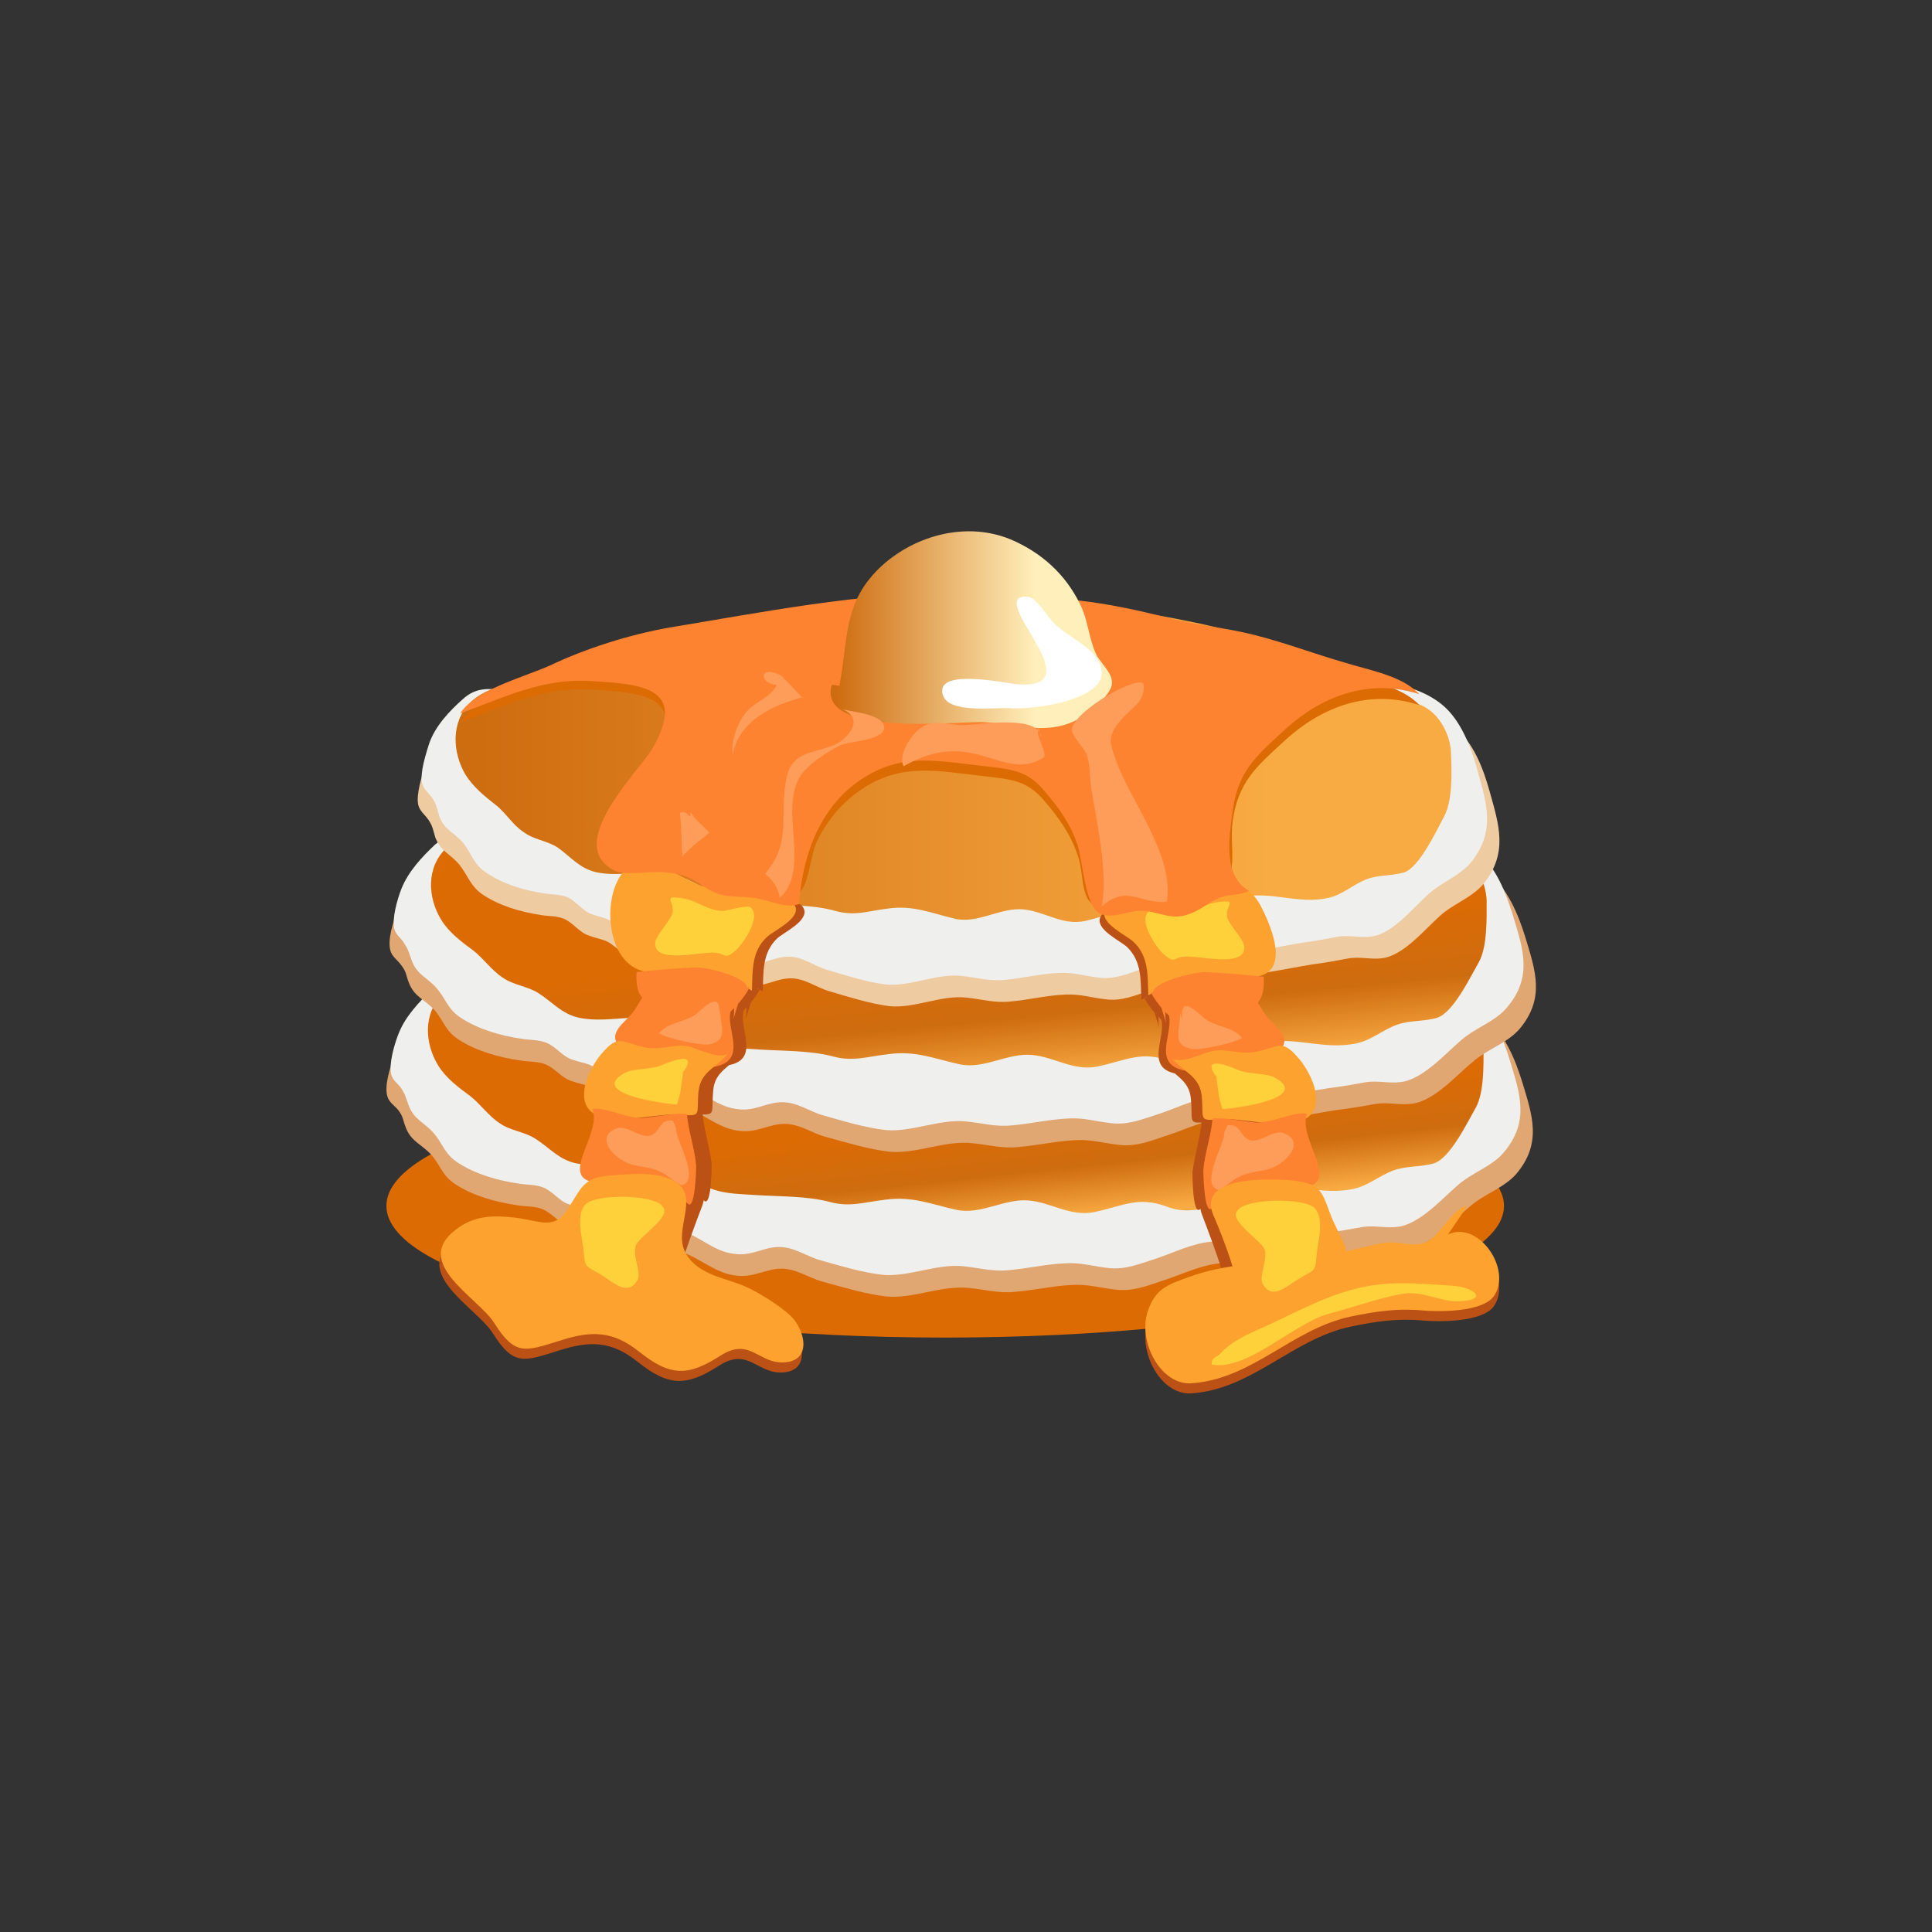 <svg width="200" height="200" viewBox="0 0 200 200" fill="none" xmlns="http://www.w3.org/2000/svg">
<rect x="0" y="0" width="200" height="200" fill="#333333" stroke="none"/>
<path d="M149.889 128.845C153.015 127.322 156.622 132.452 154.618 135.257C153.416 136.86 149.088 136.86 147.245 136.699C144.76 136.459 142.436 136.78 139.791 137.341C133.78 138.623 129.693 143.752 123.442 144.233C120.156 144.554 117.671 139.825 118.873 136.619C119.675 134.375 121.037 133.974 123.041 133.253C126.968 131.811 130.414 131.891 134.662 131.49C137.307 131.25 140.513 130.208 143.157 129.727C144.76 129.406 146.523 130.368 147.886 129.486C149.328 128.605 150.29 126.2 151.893 125.88" fill="#BB5114"/>
<path d="M97.847 138.465C129.795 138.465 155.694 132.36 155.694 124.83C155.694 117.299 129.795 111.194 97.847 111.194C65.899 111.194 40 117.299 40 124.83C40 132.36 65.899 138.465 97.847 138.465Z" fill="#DC6B03"/>
<path d="M40.812 109.37C40.411 110.412 39.77 112.336 40.091 113.458C40.251 114.099 40.812 114.419 41.213 114.9C41.774 115.621 41.694 115.942 42.014 116.743C42.575 118.186 43.617 118.427 44.659 119.549C45.621 120.671 45.781 121.712 47.144 122.594C48.987 123.796 51.311 124.437 53.475 124.758C54.357 124.918 55.318 124.838 56.12 125.159C57.162 125.559 57.803 126.601 58.925 126.922C59.566 127.162 60.207 127.242 60.768 127.483C61.57 127.804 62.131 128.525 62.932 128.845C64.615 129.406 66.378 128.685 68.061 128.845C69.504 129.006 70.866 129.647 72.069 130.288C73.431 131.009 74.633 131.891 76.236 132.051C77.999 132.292 79.282 131.33 80.885 131.33C82.487 131.33 83.69 132.292 85.212 132.692C87.296 133.253 89.62 133.975 91.784 134.215C94.589 134.456 97.475 133.013 100.36 133.334C101.963 133.494 103.405 133.895 105.008 133.734C107.092 133.574 109.016 133.093 111.099 133.013C112.622 132.933 113.984 133.334 115.427 133.494C117.27 133.734 118.793 133.093 120.476 132.532C122.48 131.891 124.323 130.929 126.407 130.769C128.731 130.528 130.975 131.009 133.299 130.689C134.902 130.448 136.505 130.128 138.108 129.887C139.471 129.647 140.833 129.487 142.196 129.246C143.478 129.086 144.68 129.406 145.802 129.246C148.126 129.006 150.451 126.281 152.134 124.918C153.576 123.636 155.66 122.995 156.942 121.552C159.667 118.346 158.625 115.461 157.583 112.015C156.862 109.691 155.74 106.886 153.656 105.283C151.573 103.68 149.008 103.199 146.523 102.638C144.84 102.237 143.398 101.836 141.635 101.917C132.738 102.237 123.922 103.039 115.026 103.52C109.657 103.84 103.886 104.401 98.597 103.6C92.425 102.638 86.415 101.917 80.163 101.756C75.435 101.676 70.786 101.917 66.058 102.157C62.371 102.397 59.085 102.397 55.559 103.52C53.315 104.241 51.712 103.76 49.388 103.68C47.384 103.6 46.182 103.439 44.739 104.642C42.976 105.924 41.453 107.447 40.812 109.37Z" fill="#E0A773"/>
<path d="M41.213 107.126C40.812 108.168 40.251 110.091 40.492 111.213C40.652 111.855 41.213 112.175 41.533 112.656C42.014 113.377 42.014 113.698 42.335 114.499C42.896 115.942 43.938 116.182 44.9 117.304C45.861 118.426 46.022 119.468 47.384 120.35C49.227 121.552 51.471 122.193 53.635 122.514C54.517 122.674 55.398 122.594 56.2 122.915C57.242 123.315 57.883 124.357 58.925 124.678C59.566 124.918 60.207 124.998 60.768 125.239C61.489 125.559 62.131 126.281 62.932 126.601C64.615 127.162 66.298 126.441 67.981 126.601C69.424 126.761 70.786 127.403 71.989 128.044C73.351 128.765 74.473 129.647 76.076 129.807C77.839 130.047 79.041 129.086 80.644 129.086C82.247 129.086 83.449 130.047 84.892 130.448C86.895 131.009 89.22 131.731 91.384 131.971C94.109 132.211 96.994 130.769 99.799 131.089C101.322 131.25 102.764 131.65 104.367 131.49C106.371 131.33 108.294 130.849 110.378 130.769C111.901 130.689 113.183 131.089 114.626 131.25C116.469 131.49 117.912 130.849 119.675 130.288C121.598 129.647 123.442 128.685 125.525 128.525C127.769 128.284 130.014 128.765 132.338 128.445C133.941 128.204 135.544 127.884 137.146 127.643C138.509 127.483 139.791 127.242 141.154 127.002C142.356 126.842 143.558 127.162 144.68 127.002C146.924 126.761 149.328 124.037 150.931 122.674C152.374 121.392 154.458 120.751 155.66 119.308C158.385 116.102 157.343 113.217 156.301 109.771C155.58 107.447 154.538 104.641 152.454 103.039C150.37 101.436 147.886 100.955 145.401 100.394C143.798 99.993 142.356 99.592 140.513 99.672C131.777 99.993 123.041 100.795 114.305 101.275C109.016 101.596 103.325 102.157 98.036 101.356C91.945 100.394 86.014 99.672 79.843 99.512C75.194 99.432 70.546 99.672 65.897 99.913C62.291 100.153 59.005 100.153 55.479 101.275C53.234 101.997 51.632 101.516 49.388 101.436C47.464 101.356 46.262 101.195 44.739 102.397C43.377 103.76 41.934 105.202 41.213 107.126Z" fill="#EFF0EE"/>
<path d="M49.548 101.035C48.185 101.436 46.823 101.917 45.861 102.878C43.777 104.882 43.938 108.008 45.38 110.332C46.182 111.614 47.464 112.576 48.666 113.457C49.708 114.259 50.59 115.541 51.712 116.263C52.834 117.064 54.276 117.144 55.398 117.865C56.921 118.827 57.803 120.029 59.646 120.43C62.05 120.911 64.374 120.27 66.779 120.43C68.943 120.59 70.786 121.793 72.71 122.674C74.713 123.636 76.076 123.556 78.32 123.716C80.804 123.876 83.529 123.796 85.933 124.437C88.017 124.998 89.46 124.437 91.624 124.197C94.429 123.796 96.433 124.678 98.997 125.239C101.562 125.8 103.966 124.037 106.531 124.277C108.935 124.517 110.778 125.96 113.263 125.479C116.309 124.838 117.831 123.796 120.797 124.918C124.403 126.281 127.208 123.636 130.574 122.995C133.86 122.354 136.746 123.796 140.112 123.075C141.634 122.754 142.756 121.712 144.279 121.151C145.642 120.671 147.084 120.831 148.447 120.43C150.13 119.869 151.813 116.343 152.775 114.66C153.656 113.057 153.576 110.172 153.576 108.248C153.496 106.485 152.534 104.481 151.091 103.519C150.21 102.958 149.248 102.798 148.367 102.317C147.245 101.756 146.283 100.875 145.161 100.153C142.917 98.871 140.352 98.871 137.868 98.15C135.543 97.428 133.219 96.547 130.895 95.826C128.811 95.184 126.647 94.704 124.483 94.303C118.793 93.181 112.462 92.62 106.611 92.94C99.318 93.261 92.025 92.7 84.731 93.101C78.721 93.421 73.11 94.223 67.26 95.505C62.291 96.627 57.402 98.07 52.673 100.073C51.631 100.474 50.59 100.714 49.548 101.035Z" fill="url(#paint0_linear_755_5540)"/>
<path d="M41.133 94.303C40.732 95.344 40.091 97.268 40.411 98.39C40.572 99.031 41.133 99.352 41.534 99.913C42.095 100.634 42.014 100.955 42.335 101.756C42.896 103.199 43.938 103.439 44.98 104.561C45.941 105.683 46.102 106.725 47.464 107.607C49.308 108.809 51.632 109.45 53.796 109.771C54.677 109.931 55.639 109.851 56.441 110.171C57.482 110.572 58.124 111.614 59.246 111.934C59.887 112.175 60.528 112.255 61.089 112.495C61.89 112.816 62.451 113.537 63.253 113.858C64.936 114.419 66.699 113.698 68.382 113.858C69.825 114.018 71.187 114.659 72.389 115.301C73.752 116.022 74.954 116.903 76.557 117.064C78.32 117.304 79.603 116.342 81.205 116.342C82.808 116.342 84.01 117.304 85.533 117.705C87.617 118.266 89.941 118.987 92.105 119.228C94.91 119.468 97.795 118.025 100.681 118.346C102.284 118.506 103.726 118.907 105.329 118.747C107.413 118.587 109.336 118.106 111.42 118.025C112.943 117.945 114.305 118.346 115.748 118.506C117.591 118.747 119.114 118.106 120.797 117.545C122.801 116.903 124.644 115.942 126.728 115.781C129.052 115.541 131.296 116.022 133.62 115.701C135.223 115.461 136.826 115.14 138.429 114.9C139.791 114.74 141.154 114.499 142.516 114.259C143.799 114.098 145.001 114.419 146.123 114.259C148.447 114.018 150.771 111.293 152.454 109.931C153.897 108.649 155.981 108.007 157.263 106.565C159.988 103.359 158.946 100.474 157.904 97.028C157.183 94.703 156.061 91.898 153.977 90.295C151.893 88.692 149.329 88.212 146.844 87.65C145.161 87.25 143.719 86.849 141.955 86.929C133.059 87.33 124.243 88.051 115.347 88.532C109.977 88.853 104.207 89.414 98.917 88.612C92.746 87.65 86.735 86.929 80.484 86.769C75.755 86.689 71.107 86.929 66.379 87.17C62.692 87.41 59.406 87.41 55.88 88.532C53.636 89.253 52.033 88.772 49.708 88.692C47.705 88.612 46.503 88.452 45.06 89.654C43.297 90.856 41.774 92.379 41.133 94.303Z" fill="#E0A773"/>
<path d="M41.534 92.058C41.133 93.1 40.572 95.024 40.812 96.146C40.973 96.787 41.534 97.108 41.854 97.669C42.335 98.39 42.335 98.711 42.656 99.512C43.217 100.955 44.258 101.195 45.22 102.317C46.182 103.439 46.342 104.481 47.705 105.363C49.548 106.565 51.792 107.206 53.956 107.527C54.838 107.687 55.719 107.607 56.521 107.927C57.563 108.328 58.204 109.37 59.246 109.69C59.887 109.931 60.528 110.011 61.089 110.251C61.81 110.572 62.452 111.293 63.253 111.614C64.936 112.175 66.619 111.454 68.302 111.614C69.745 111.774 71.107 112.415 72.309 113.057C73.672 113.778 74.794 114.659 76.397 114.82C78.16 115.06 79.362 114.098 80.965 114.098C82.568 114.098 83.77 115.06 85.213 115.461C87.216 116.022 89.54 116.743 91.704 116.984C94.429 117.224 97.315 115.781 100.12 116.102C101.642 116.262 103.085 116.663 104.688 116.503C106.692 116.342 108.615 115.862 110.699 115.781C112.222 115.701 113.504 116.102 114.946 116.262C116.79 116.503 118.232 115.862 119.996 115.301C121.919 114.659 123.762 113.698 125.846 113.537C128.09 113.297 130.334 113.778 132.659 113.457C134.261 113.217 135.864 112.896 137.467 112.656C138.83 112.496 140.112 112.255 141.475 112.015C142.677 111.854 143.879 112.175 145.001 112.015C147.245 111.774 149.649 109.049 151.252 107.687C152.695 106.405 154.779 105.763 155.981 104.321C158.706 101.115 157.664 98.23 156.622 94.783C155.901 92.459 154.859 89.654 152.775 88.051C150.691 86.448 148.207 85.968 145.722 85.406C144.119 85.006 142.677 84.605 140.833 84.685C132.098 85.086 123.362 85.807 114.626 86.288C109.336 86.609 103.646 87.17 98.356 86.368C92.265 85.406 86.335 84.685 80.163 84.525C75.515 84.445 70.867 84.685 66.218 84.926C62.612 85.166 59.326 85.166 55.799 86.288C53.555 87.009 51.952 86.528 49.708 86.448C47.785 86.368 46.583 86.208 45.06 87.41C43.697 88.692 42.255 90.215 41.534 92.058Z" fill="#EFF0EE"/>
<path d="M49.868 85.968C48.506 86.368 47.144 86.849 46.182 87.811C44.098 89.814 44.258 92.94 45.701 95.264C46.502 96.547 47.785 97.508 48.987 98.39C50.029 99.192 50.91 100.474 52.032 101.195C53.154 101.997 54.597 102.077 55.719 102.798C57.242 103.76 58.123 104.962 59.967 105.363C62.371 105.844 64.695 105.202 67.1 105.363C69.264 105.523 71.107 106.725 73.03 107.607C75.034 108.568 76.397 108.488 78.641 108.649C81.125 108.809 83.85 108.729 86.254 109.37C88.338 109.931 89.781 109.37 91.945 109.129C94.75 108.729 96.753 109.61 99.318 110.171C101.883 110.732 104.287 108.969 106.852 109.21C109.256 109.45 111.099 110.893 113.584 110.412C116.629 109.771 118.152 108.729 121.117 109.851C124.724 111.213 127.529 108.568 130.895 107.927C134.181 107.286 137.066 108.729 140.432 108.007C141.955 107.687 143.077 106.645 144.6 106.084C145.962 105.603 147.405 105.763 148.768 105.363C150.451 104.802 152.134 101.275 153.095 99.592C153.977 97.989 153.897 95.104 153.897 93.181C153.817 91.417 152.855 89.414 151.412 88.452C150.531 87.891 149.569 87.731 148.687 87.25C147.565 86.689 146.604 85.807 145.482 85.086C143.237 83.804 140.673 83.804 138.188 83.082C135.864 82.361 133.54 81.479 131.216 80.758C129.132 80.117 126.968 79.636 124.804 79.235C119.114 78.113 112.782 77.552 106.932 77.873C99.639 78.194 92.345 77.632 85.052 78.033C79.041 78.354 73.431 79.155 67.581 80.438C62.611 81.56 57.723 83.002 52.994 85.006C51.952 85.407 50.91 85.647 49.868 85.968Z" fill="url(#paint1_linear_755_5540)"/>
<path d="M44.018 79.235C43.697 80.277 43.056 82.201 43.296 83.323C43.457 83.964 43.938 84.285 44.338 84.846C44.819 85.567 44.819 85.887 45.06 86.689C45.621 88.132 46.582 88.372 47.544 89.494C48.426 90.616 48.666 91.658 49.868 92.54C51.632 93.742 53.795 94.383 55.879 94.703C56.681 94.864 57.562 94.784 58.364 95.104C59.325 95.505 59.967 96.547 61.008 96.867C61.65 97.108 62.211 97.188 62.772 97.428C63.493 97.749 64.054 98.47 64.855 98.791C66.458 99.352 68.061 98.63 69.664 98.791C71.027 98.951 72.309 99.592 73.511 100.233C74.793 100.955 75.915 101.836 77.438 101.997C79.121 102.237 80.323 101.275 81.846 101.275C83.369 101.275 84.491 102.237 85.934 102.638C87.857 103.199 90.101 103.92 92.105 104.161C94.75 104.401 97.475 102.958 100.119 103.279C101.642 103.439 102.924 103.84 104.527 103.68C106.451 103.519 108.294 103.038 110.298 102.958C111.74 102.878 113.023 103.279 114.385 103.439C116.148 103.68 117.511 103.039 119.194 102.477C121.037 101.836 122.8 100.875 124.804 100.714C126.968 100.474 129.132 100.955 131.296 100.634C132.818 100.394 134.341 100.073 135.864 99.833C137.146 99.672 138.429 99.432 139.711 99.192C140.913 99.031 142.035 99.352 143.077 99.192C145.241 98.951 147.485 96.226 149.008 94.864C150.37 93.581 152.374 92.94 153.576 91.498C156.141 88.292 155.179 85.407 154.217 81.96C153.576 79.636 152.534 76.831 150.531 75.228C148.607 73.625 146.123 73.144 143.798 72.583C142.195 72.183 140.913 71.782 139.15 71.862C130.815 72.183 122.48 72.984 114.065 73.465C109.015 73.785 103.566 74.347 98.597 73.545C92.826 72.583 87.136 71.862 81.205 71.702C76.717 71.622 72.309 71.862 67.901 72.103C64.455 72.343 61.329 72.343 57.963 73.465C55.799 74.186 54.356 73.705 52.112 73.625C50.269 73.545 49.147 73.385 47.704 74.587C46.102 75.869 44.659 77.312 44.018 79.235Z" fill="#EFCBA2"/>
<path d="M44.419 76.991C44.098 78.033 43.457 79.957 43.697 81.079C43.858 81.72 44.338 82.04 44.739 82.602C45.22 83.323 45.22 83.643 45.461 84.445C45.941 85.888 46.983 86.128 47.945 87.25C48.827 88.372 48.987 89.414 50.269 90.296C52.032 91.498 54.116 92.139 56.2 92.459C57.001 92.62 57.883 92.54 58.684 92.86C59.646 93.261 60.287 94.303 61.249 94.623C61.81 94.864 62.451 94.944 62.932 95.184C63.653 95.505 64.214 96.226 64.936 96.547C66.459 97.108 68.141 96.386 69.664 96.547C71.027 96.707 72.309 97.348 73.431 97.989C74.713 98.711 75.755 99.592 77.278 99.753C78.881 99.993 80.083 99.031 81.606 99.031C83.129 99.031 84.251 99.993 85.613 100.394C87.537 100.955 89.701 101.676 91.704 101.916C94.269 102.157 96.994 100.714 99.639 101.035C101.081 101.195 102.444 101.596 103.966 101.436C105.89 101.275 107.653 100.794 109.657 100.714C111.099 100.634 112.301 101.035 113.664 101.195C115.347 101.436 116.79 100.794 118.393 100.233C120.236 99.592 121.999 98.631 123.923 98.47C126.086 98.23 128.17 98.711 130.334 98.39C131.857 98.15 133.3 97.829 134.822 97.589C136.105 97.428 137.307 97.188 138.589 96.948C139.711 96.787 140.833 97.108 141.955 96.948C144.119 96.707 146.283 93.982 147.806 92.62C149.168 91.337 151.092 90.696 152.294 89.254C154.859 86.048 153.897 83.162 152.935 79.716C152.294 77.392 151.252 74.587 149.329 72.984C147.405 71.381 145.001 70.9 142.676 70.339C141.154 69.939 139.791 69.538 138.108 69.618C129.853 69.939 121.598 70.74 113.424 71.221C108.455 71.541 103.085 72.103 98.116 71.301C92.425 70.339 86.815 69.618 80.965 69.458C76.557 69.378 72.229 69.618 67.821 69.859C64.375 70.099 61.329 70.099 58.043 71.221C55.959 71.942 54.437 71.461 52.273 71.381C50.429 71.301 49.307 71.141 47.945 72.343C46.502 73.625 45.06 75.148 44.419 76.991Z" fill="#EFF0EE"/>
<path d="M52.193 70.9C50.91 71.301 49.628 71.782 48.666 72.744C46.663 74.747 46.823 77.873 48.185 80.197C48.987 81.479 50.189 82.441 51.311 83.323C52.353 84.124 53.074 85.406 54.196 86.128C55.238 86.929 56.601 87.009 57.723 87.731C59.085 88.692 59.967 89.895 61.73 90.295C63.974 90.776 66.218 90.135 68.462 90.295C70.546 90.456 72.229 91.658 74.072 92.539C75.916 93.501 77.278 93.421 79.362 93.581C81.686 93.742 84.251 93.661 86.495 94.303C88.498 94.864 89.861 94.303 91.864 94.062C94.509 93.662 96.433 94.543 98.837 95.104C101.241 95.665 103.566 93.902 105.97 94.142C108.214 94.383 109.977 95.825 112.301 95.344C115.107 94.703 116.629 93.661 119.354 94.784C122.72 96.146 125.365 93.501 128.571 92.86C131.616 92.219 134.421 93.661 137.547 92.94C138.99 92.62 140.032 91.578 141.474 91.017C142.757 90.536 144.119 90.696 145.401 90.295C146.924 89.734 148.607 86.208 149.489 84.525C150.37 82.922 150.29 80.037 150.21 78.113C150.21 76.35 149.248 74.347 147.806 73.385C147.004 72.824 146.043 72.663 145.241 72.183C144.119 71.622 143.318 70.74 142.196 70.019C140.032 68.736 137.627 68.736 135.383 68.015C133.219 67.294 130.975 66.412 128.811 65.771C126.808 65.13 124.804 64.649 122.72 64.248C117.351 63.126 111.42 62.565 105.89 62.886C99.078 63.206 92.105 62.645 85.212 63.046C79.522 63.367 74.233 64.168 68.783 65.45C64.054 66.572 59.566 68.015 55.078 70.019C54.276 70.339 53.234 70.58 52.193 70.9Z" fill="url(#paint2_linear_755_5540)"/>
<path d="M122.079 94.703C120.557 95.024 114.706 93.1 113.905 94.944C113.344 96.226 116.069 97.428 116.71 98.07C118.233 99.592 118.072 101.516 118.152 103.519C120.877 101.676 124.083 101.275 127.369 101.596C131.857 102.077 130.735 97.829 129.293 94.703C127.209 90.295 124.564 94.142 122.079 94.703Z" fill="#BB5114"/>
<path d="M118.393 103.038C118.473 103.68 119.915 105.363 120.316 105.603C121.598 106.324 122.56 105.844 123.923 105.523C127.128 104.641 129.613 105.763 129.453 101.596C127.609 101.355 125.606 101.195 123.762 101.115C122.56 101.115 116.629 102.558 119.434 104.16" fill="#BB5114"/>
<path d="M119.435 104.561C121.919 105.924 117.832 110.332 121.679 111.133C123.201 111.454 124.484 110.171 126.006 109.851C127.369 109.53 129.613 110.412 130.735 109.45C132.498 107.847 130.495 106.805 129.693 105.603C128.571 104 129.052 103.599 126.808 104.08C125.686 104.321 124.484 104 123.362 104.08C122.881 104.08 119.996 104.481 119.835 104C119.996 104.802 119.835 105.603 119.996 106.404" fill="#BB5114"/>
<path d="M124.324 109.209C123.602 109.37 120.958 110.732 120.396 109.851C121.438 111.373 123.121 111.694 123.282 113.778C123.522 116.423 122.801 116.342 125.526 116.102C127.449 115.942 132.899 117.545 134.181 115.301C135.063 113.617 133.62 110.893 132.659 109.77C131.136 108.007 130.815 108.648 128.892 109.129C127.209 109.69 125.926 108.809 124.324 109.209Z" fill="#BB5114"/>
<path d="M128.411 116.423C127.048 116.262 125.766 115.942 124.404 116.022C124.243 117.785 123.682 119.548 123.442 121.312C123.442 121.472 123.442 125.96 124.243 125.159C127.048 122.353 129.292 123.155 132.899 122.995C137.147 122.754 132.578 118.106 133.46 115.541C132.338 115.221 130.174 116.583 128.411 116.423Z" fill="#BB5114"/>
<path d="M132.098 122.353C129.453 122.113 122.881 122.033 124.484 125.88C124.885 126.922 126.247 130.528 126.568 131.811C127.77 131.73 128.09 131.009 129.213 131.169C130.655 131.33 134.181 130.929 135.384 130.528C138.189 129.567 137.788 130.047 136.185 126.361C134.983 123.636 135.223 122.674 132.098 122.353Z" fill="#BB5114"/>
<path d="M75.034 93.822C76.557 94.143 82.407 92.219 83.209 94.062C83.77 95.345 81.045 96.547 80.404 97.188C78.881 98.711 79.041 100.634 78.961 102.638C76.236 100.795 73.03 100.394 69.745 100.714C65.256 101.195 66.378 96.948 67.821 93.822C69.985 89.414 72.55 93.261 75.034 93.822Z" fill="#BB5114"/>
<path d="M78.721 102.157C78.641 102.798 77.198 104.481 76.797 104.722C75.515 105.443 74.553 104.962 73.191 104.642C69.985 103.76 67.5 104.882 67.661 100.714C69.504 100.474 71.508 100.314 73.351 100.234C74.553 100.234 80.484 101.676 77.679 103.279" fill="#BB5114"/>
<path d="M77.759 103.68C75.274 105.042 79.362 109.45 75.515 110.252C73.992 110.572 72.71 109.29 71.187 108.969C69.824 108.649 67.58 109.53 66.458 108.569C64.695 106.966 66.699 105.924 67.5 104.722C68.622 103.119 68.141 102.718 70.385 103.199C71.507 103.439 72.71 103.119 73.832 103.199C74.312 103.199 77.198 103.6 77.358 103.119C77.198 103.92 77.358 104.722 77.198 105.523" fill="#BB5114"/>
<path d="M72.79 108.328C73.511 108.488 76.156 109.851 76.717 108.969C75.675 110.492 73.992 110.813 73.832 112.896C73.591 115.541 74.313 115.461 71.588 115.301C69.664 115.141 64.214 116.743 62.932 114.499C62.05 112.816 63.493 110.091 64.455 108.969C65.978 107.206 66.298 107.847 68.222 108.328C69.905 108.809 71.187 107.927 72.79 108.328Z" fill="#BB5114"/>
<path d="M68.702 115.541C70.065 115.381 71.347 115.061 72.71 115.141C72.87 116.904 73.431 118.667 73.671 120.43C73.671 120.591 73.671 125.079 72.87 124.277C70.065 121.472 67.821 122.274 64.214 122.113C59.967 121.873 64.535 117.225 63.653 114.66C64.775 114.339 66.939 115.702 68.702 115.541Z" fill="#BB5114"/>
<path d="M65.016 121.472C67.661 121.232 74.233 121.151 72.63 124.998C72.229 126.04 70.867 129.647 70.546 130.929C69.344 130.849 69.023 130.128 67.901 130.288C66.459 130.448 62.932 130.047 61.73 129.647C58.925 128.685 59.326 129.166 60.929 125.479C62.131 122.754 61.97 121.793 65.016 121.472Z" fill="#BB5114"/>
<path d="M149.889 127.803C153.015 126.281 156.622 131.41 154.618 134.215C153.416 135.818 149.088 135.818 147.245 135.657C144.76 135.417 142.436 135.738 139.791 136.299C133.78 137.581 129.693 142.71 123.442 143.191C120.156 143.512 117.671 138.783 118.873 135.577C119.675 133.333 121.037 132.933 123.041 132.211C126.968 130.769 130.414 130.849 134.662 130.448C137.307 130.208 140.513 129.166 143.157 128.685C144.76 128.364 146.523 129.326 147.886 128.444C149.328 127.563 150.29 125.158 151.893 124.838" fill="#FDA22E"/>
<path d="M125.846 140.707C127.289 138.703 129.613 137.982 131.777 136.94C134.502 135.658 137.066 134.295 140.032 133.494C143.478 132.532 146.684 132.853 150.29 133.093C152.374 133.173 154.298 134.536 151.172 134.696C149.168 134.856 147.245 133.494 144.921 133.975C142.516 134.456 140.032 135.337 137.627 135.978C133.941 136.94 129.212 141.909 125.445 141.268C125.365 140.627 125.766 140.547 126.247 140.226" fill="#FED13B"/>
<path d="M123.041 94.062C121.438 94.383 115.187 92.459 114.385 94.303C113.824 95.585 116.71 96.867 117.351 97.509C118.954 99.031 118.793 101.035 118.874 103.039C121.839 101.195 125.205 100.714 128.651 101.115C133.46 101.596 132.258 97.268 130.655 94.062C128.491 89.574 125.686 93.501 123.041 94.062Z" fill="#FDA22E"/>
<path d="M119.114 102.557C119.194 103.199 120.717 104.962 121.118 105.202C122.48 105.924 123.522 105.443 124.965 105.122C128.331 104.241 131.056 105.363 130.815 101.115C128.812 100.874 126.728 100.714 124.724 100.634C123.442 100.634 117.111 102.077 120.156 103.76" fill="#FD8330"/>
<path d="M120.156 104.08C122.801 105.443 118.473 109.931 122.56 110.813C124.243 111.133 125.606 109.851 127.128 109.53C128.571 109.21 130.975 110.091 132.178 109.049C134.101 107.446 131.937 106.324 131.055 105.122C129.853 103.439 130.414 103.119 128.01 103.599C126.808 103.84 125.525 103.519 124.323 103.599C123.762 103.599 120.717 104 120.556 103.519C120.717 104.321 120.556 105.122 120.717 105.924" fill="#FD8330"/>
<path d="M125.445 108.809C124.644 108.969 121.919 110.332 121.278 109.45C122.4 110.973 124.163 111.293 124.404 113.457C124.644 116.102 123.923 116.022 126.728 115.862C128.731 115.701 134.582 117.384 135.944 115.06C136.906 113.377 135.383 110.572 134.341 109.45C132.739 107.607 132.418 108.328 130.334 108.809C128.491 109.29 127.128 108.488 125.445 108.809Z" fill="#FDA22E"/>
<path d="M129.773 116.182C128.331 116.022 126.968 115.701 125.526 115.781C125.365 117.625 124.724 119.308 124.564 121.151C124.564 121.311 124.644 125.88 125.446 125.078C128.411 122.273 130.815 123.075 134.662 122.914C139.15 122.674 134.262 117.945 135.303 115.3C134.021 114.98 131.697 116.342 129.773 116.182Z" fill="#FD8330"/>
<path d="M133.7 122.193C130.815 121.953 123.923 121.873 125.606 125.8C126.087 126.842 127.529 130.528 127.77 131.811C128.972 131.731 129.373 131.009 130.575 131.17C132.098 131.33 135.864 130.929 137.147 130.528C140.112 129.567 139.711 130.048 137.948 126.281C136.826 123.476 136.986 122.514 133.7 122.193Z" fill="#FDA22E"/>
<path d="M125.846 93.421C124.404 93.661 123.442 94.623 121.919 94.703C121.278 94.703 119.274 93.982 118.874 94.383C117.832 95.424 119.755 98.15 120.477 98.791C121.679 99.832 121.438 99.111 122.56 99.031C124.163 98.871 128.812 100.233 128.812 98.069C128.812 97.268 127.369 95.905 127.048 95.024C126.728 93.742 128.411 93.02 125.846 93.421Z" fill="#FED13B"/>
<path d="M122.159 104.802C122.24 106.645 121.198 108.088 123.281 108.569C124.083 108.809 127.93 107.927 128.571 107.446C127.689 106.324 126.006 106.324 124.804 105.523C124.243 105.122 121.999 102.558 122.4 105.683" fill="#FD9D59"/>
<path d="M126.728 117.305C126.888 118.186 124.163 122.594 126.087 123.155C126.327 123.235 127.69 122.113 128.01 121.953C129.212 121.312 129.773 121.392 131.136 121.071C132.819 120.751 135.383 118.266 132.899 117.305C131.777 116.904 130.495 118.346 129.373 118.026C128.251 117.625 128.491 116.263 127.048 116.503C126.968 116.744 126.808 116.984 126.728 117.305Z" fill="#FD9D59"/>
<path d="M128.491 125.078C126.487 125.96 130.495 128.284 130.895 129.326C131.296 130.368 130.254 132.131 130.735 132.933C131.697 134.616 133.139 133.173 134.342 132.452C136.265 131.25 136.105 131.891 136.345 129.486C136.505 128.284 137.066 126.12 136.105 125.078C135.063 123.956 128.892 124.036 128.09 125.319" fill="#FED13B"/>
<path d="M125.846 111.053C126.086 112.335 126.086 113.618 126.567 114.82C127.85 114.74 135.864 113.698 131.937 111.534C130.975 111.053 129.132 111.213 128.09 110.732C127.369 110.412 124.003 109.049 126.086 111.694" fill="#FED13B"/>
<path d="M62.772 122.834C64.776 122.674 68.142 122.273 69.905 123.556C72.149 125.159 69.665 128.284 70.706 130.608C71.828 133.013 74.633 133.333 76.797 134.215C78.16 134.776 80.644 136.299 81.766 137.341C83.129 138.703 83.93 141.829 81.125 142.069C78.4 142.31 77.519 139.424 74.473 141.348C71.107 143.512 69.264 143.592 65.978 140.947C63.253 138.783 61.009 138.783 57.803 139.825C54.197 140.947 53.155 141.428 50.991 137.982C49.308 135.337 42.495 131.811 46.983 128.364C48.907 126.842 50.91 126.842 53.074 127.082C55.88 127.403 57.242 128.525 58.765 125.96C59.967 124.037 60.207 123.075 62.772 122.834Z" fill="#BB5114"/>
<path d="M73.031 91.818C74.633 92.139 81.446 91.978 82.327 93.822C82.888 95.104 80.003 96.386 79.362 97.028C77.759 98.55 77.919 100.554 77.839 102.558C74.874 100.714 71.508 100.233 68.061 100.634C63.253 101.115 62.291 94.463 63.894 91.257C66.058 86.769 70.386 91.257 73.031 91.818Z" fill="#FDA22E"/>
<path d="M77.598 102.077C77.518 102.718 75.995 104.481 75.595 104.721C74.232 105.443 73.19 104.962 71.748 104.641C68.382 103.76 65.657 104.882 65.897 100.634C67.901 100.394 69.984 100.233 71.988 100.153C73.27 100.073 79.602 101.596 76.556 103.279" fill="#FD8330"/>
<path d="M76.477 103.68C73.832 105.042 78.16 109.53 74.072 110.412C72.389 110.732 71.027 109.45 69.504 109.129C68.061 108.809 65.657 109.69 64.455 108.649C62.531 107.046 64.695 105.924 65.577 104.721C66.779 103.038 66.218 102.718 68.622 103.199C69.825 103.439 71.107 103.119 72.309 103.199C72.87 103.199 75.915 103.599 76.076 103.119C75.915 103.92 76.076 104.721 75.916 105.523" fill="#FD8330"/>
<path d="M71.267 108.328C72.069 108.489 74.793 109.851 75.435 108.969C74.313 110.492 72.549 110.813 72.309 112.977C72.069 115.621 72.79 115.541 69.985 115.381C67.981 115.221 62.13 116.904 60.768 114.58C59.806 112.896 61.329 110.091 62.371 108.969C63.974 107.126 64.294 107.847 66.378 108.328C68.141 108.889 69.584 108.008 71.267 108.328Z" fill="#FDA22E"/>
<path d="M66.859 115.702C68.302 115.541 69.665 115.221 71.107 115.301C71.267 117.144 71.909 118.827 72.069 120.671C72.069 120.831 71.989 125.399 71.187 124.598C68.222 121.793 65.818 122.594 61.971 122.434C57.483 122.193 62.371 117.465 61.33 114.82C62.692 114.499 65.016 115.942 66.859 115.702Z" fill="#FD8330"/>
<path d="M62.932 121.712C64.936 121.552 68.302 121.151 70.065 122.434C72.309 124.036 69.825 127.162 70.867 129.486C71.989 131.891 74.794 132.211 76.957 133.093C78.32 133.654 80.805 135.177 81.927 136.299C83.289 137.661 84.09 140.787 81.285 141.027C78.56 141.268 77.679 138.382 74.633 140.306C71.267 142.47 69.424 142.55 66.138 139.905C63.413 137.741 61.169 137.741 57.963 138.783C54.357 139.905 53.315 140.386 51.151 136.94C49.468 134.295 42.655 130.769 47.144 127.322C49.067 125.8 51.071 125.8 53.235 126.04C56.04 126.361 57.402 127.483 58.925 124.918C60.207 122.914 60.448 121.953 62.932 121.712Z" fill="#FDA22E"/>
<path d="M70.786 93.021C72.229 93.261 73.191 94.223 74.713 94.303C75.354 94.303 77.358 93.582 77.759 93.982C78.801 95.024 76.877 97.749 76.156 98.39C74.954 99.432 75.194 98.711 74.072 98.631C72.469 98.47 67.821 99.833 67.821 97.669C67.821 96.868 69.263 95.505 69.584 94.624C69.985 93.341 68.302 92.62 70.786 93.021Z" fill="#FED13B"/>
<path d="M74.553 104.321C74.473 106.164 75.515 107.607 73.511 108.088C72.71 108.328 68.863 107.447 68.222 106.966C69.103 105.844 70.786 105.844 71.989 105.042C72.549 104.641 74.794 102.077 74.393 105.202" fill="#FD9D59"/>
<path d="M69.985 116.823C69.825 117.705 72.549 122.113 70.626 122.674C70.386 122.754 69.023 121.632 68.703 121.472C67.5 120.831 66.939 120.911 65.577 120.59C63.894 120.27 61.329 117.785 63.814 116.823C64.936 116.423 66.218 117.865 67.34 117.545C68.462 117.144 68.222 115.781 69.664 116.022C69.744 116.262 69.905 116.503 69.985 116.823Z" fill="#FD9D59"/>
<path d="M68.222 124.678C70.225 125.559 66.218 127.884 65.817 128.925C65.417 129.967 66.459 131.731 65.978 132.532C65.016 134.215 63.493 132.772 62.371 132.051C60.448 130.849 60.608 131.49 60.368 129.086C60.207 127.884 59.646 125.72 60.608 124.678C61.65 123.556 67.821 123.636 68.623 124.918" fill="#FED13B"/>
<path d="M70.786 110.572C70.546 111.854 70.546 113.137 70.065 114.339C68.783 114.259 60.768 113.217 64.695 111.053C65.657 110.572 67.5 110.732 68.542 110.252C69.263 109.931 72.63 108.568 70.546 111.213" fill="#FED13B"/>
<path d="M111.66 63.287C114.626 63.607 117.992 64.329 120.797 65.05C123.762 65.851 126.968 66.092 130.014 66.893C133.139 67.695 136.105 68.817 139.15 69.698C141.715 70.5 145.161 71.061 146.924 72.984C141.715 71.301 136.746 73.144 132.819 76.831C130.014 79.396 128.17 80.999 127.609 85.006C127.209 87.811 128.491 91.097 125.686 92.46C123.682 93.421 121.117 93.02 118.954 93.101C117.591 93.181 115.187 94.062 113.904 93.902C111.741 93.582 112.302 90.696 111.58 88.612C110.859 86.368 109.577 84.605 108.054 82.842C106.291 80.758 104.608 80.678 101.963 80.358C97.395 79.877 93.628 78.915 89.54 81.48C87.376 82.842 85.693 84.766 84.571 87.09C83.85 88.532 83.77 92.059 82.407 92.62C80.003 93.742 76.316 89.654 74.072 89.174C70.626 88.452 66.939 89.414 63.413 89.174C59.406 88.933 67.1 79.236 67.581 78.434C71.267 72.103 66.699 71.702 61.249 71.381C56.28 71.061 52.273 73.064 47.705 74.747C49.307 72.263 54.116 71.061 57.001 69.778C60.688 68.015 65.256 66.573 69.344 65.851C79.041 64.248 89.14 62.245 98.997 62.245C103.486 62.405 107.413 63.287 111.66 63.287Z" fill="#DC6B03"/>
<path d="M111.66 62.164C114.626 62.485 117.992 63.206 120.797 63.928C123.762 64.729 126.968 64.97 130.014 65.771C133.139 66.573 136.105 67.695 139.15 68.576C141.715 69.378 145.161 69.939 146.924 71.862C141.715 70.179 136.746 72.022 132.819 75.709C130.014 78.274 128.17 79.877 127.609 83.884C127.289 86.448 126.487 90.616 129.292 92.219C128.411 92.7 127.449 92.54 126.487 92.86C125.445 93.181 124.804 93.822 123.843 94.303C121.598 95.425 120.717 94.623 118.633 94.303C116.95 94.062 114.786 95.505 113.504 94.303C112.302 93.1 112.061 89.173 111.58 87.57C110.859 85.326 109.577 83.563 108.054 81.8C106.291 79.716 104.608 79.636 101.963 79.316C97.395 78.835 93.628 77.873 89.54 80.438C85.052 83.162 83.049 88.372 82.728 93.581C81.285 94.142 79.602 93.1 77.919 92.94C75.836 92.7 74.714 93.02 72.95 91.818C71.347 90.776 70.787 90.456 68.703 90.295C67.34 90.135 64.856 90.696 63.654 90.135C58.284 87.49 65.978 80.037 67.501 77.552C71.187 71.221 66.619 70.82 61.169 70.5C56.2 70.179 52.193 72.183 47.624 73.866C49.227 71.381 54.036 70.179 56.921 68.897C60.608 67.133 65.176 65.691 69.264 64.97C78.961 63.367 89.059 61.363 98.917 61.363C103.486 61.283 107.413 62.164 111.66 62.164Z" fill="#FD8330"/>
<path d="M104.608 55.833C107.814 57.196 110.298 59.44 111.821 62.565C112.622 64.168 112.702 66.011 113.424 67.614C113.824 68.576 115.187 69.618 115.107 70.74C115.107 71.862 112.863 73.625 112.061 74.186C108.615 76.35 105.329 74.908 101.722 74.747C98.998 74.667 84.571 76.35 86.094 70.9C86.335 70.9 86.655 70.981 86.896 70.981C87.857 66.011 87.216 62.245 91.384 58.478C94.91 55.352 100.12 53.99 104.608 55.833Z" fill="url(#paint3_linear_755_5540)"/>
<path d="M105.169 70.82C103.806 70.66 96.593 69.137 97.635 72.022C98.276 73.866 103.005 73.225 104.448 73.305C107.012 73.545 117.03 72.263 113.183 67.695C112.141 66.492 110.218 65.691 109.016 64.409C108.375 63.767 107.253 61.764 106.291 61.764C104.207 61.603 105.81 64.088 106.371 65.05C107.974 67.775 110.298 71.301 105.169 70.82Z" fill="white"/>
<path d="M118.392 70.9C118.553 72.744 117.03 73.305 115.988 74.587C114.706 76.19 114.786 76.671 115.507 78.674C117.11 83.162 121.518 88.372 120.797 93.341C118.152 93.661 116.709 91.498 114.065 93.822C114.706 90.055 113.504 85.086 112.943 81.399C112.782 80.277 112.862 79.075 112.462 78.033C112.221 77.472 110.939 76.11 110.939 75.549C111.179 73.465 118.312 69.618 118.392 70.9Z" fill="#FD9D59"/>
<path d="M107.493 75.308C107.172 76.19 108.134 77.232 108.134 78.354C105.81 79.876 103.967 78.835 101.562 78.194C98.517 77.312 96.112 77.873 93.548 79.316C92.906 78.194 94.349 75.949 95.391 75.308C96.673 74.427 98.196 75.068 99.719 75.068C101.242 75.068 107.733 73.866 107.814 76.43" fill="#FD9D59"/>
<path d="M81.446 80.438C82.007 77.873 84.091 77.953 86.094 77.232C87.537 76.751 89.781 74.427 87.136 73.385C88.018 73.706 91.464 73.866 91.544 75.308C91.544 76.671 87.777 76.751 86.976 77.152C85.693 77.793 83.69 79.075 82.888 80.277C80.564 83.804 84.01 89.975 80.724 92.94C80.564 91.898 80.003 91.097 79.202 90.456C82.087 87.09 80.564 84.285 81.446 80.438Z" fill="#FD9D59"/>
<path d="M80.404 70.9C78.641 70.82 78.481 68.816 80.725 69.858C81.045 70.019 82.969 72.183 83.049 72.183C80.083 72.984 76.557 74.507 75.836 78.113C75.675 76.671 76.317 74.907 77.198 73.785C78.08 72.663 79.843 72.183 80.404 70.9Z" fill="#FD9D59"/>
<path d="M71.508 84.044C71.909 84.926 72.87 85.487 73.431 86.208C72.469 87.01 71.428 87.731 70.626 88.693C70.546 87.17 70.546 85.567 70.386 84.124C70.947 83.964 71.027 84.205 71.428 84.525" fill="#FD9D59"/>
<defs>
<linearGradient id="paint0_linear_755_5540" x1="99.777" y1="115.755" x2="101.112" y2="128.1" gradientUnits="userSpaceOnUse">
<stop offset="0.039" stop-color="#DC6B03"/>
<stop offset="0.5" stop-color="#CE6C10"/>
<stop offset="0.921" stop-color="#F9AB43"/>
</linearGradient>
<linearGradient id="paint1_linear_755_5540" x1="99.441" y1="94.842" x2="101.274" y2="114.196" gradientUnits="userSpaceOnUse">
<stop offset="0.146" stop-color="#DC6B03"/>
<stop offset="0.567" stop-color="#CE6C10"/>
<stop offset="0.921" stop-color="#F9AB43"/>
</linearGradient>
<linearGradient id="paint2_linear_755_5540" x1="47.243" y1="79.145" x2="150.284" y2="79.145" gradientUnits="userSpaceOnUse">
<stop offset="0.022" stop-color="#CE6C10"/>
<stop offset="0.82" stop-color="#F9AB43"/>
</linearGradient>
<linearGradient id="paint3_linear_755_5540" x1="85.96" y1="65.184" x2="115.099" y2="65.184" gradientUnits="userSpaceOnUse">
<stop offset="0.022" stop-color="#CE6C10"/>
<stop offset="0.73" stop-color="#FFEFBB"/>
</linearGradient>
</defs>
</svg>
